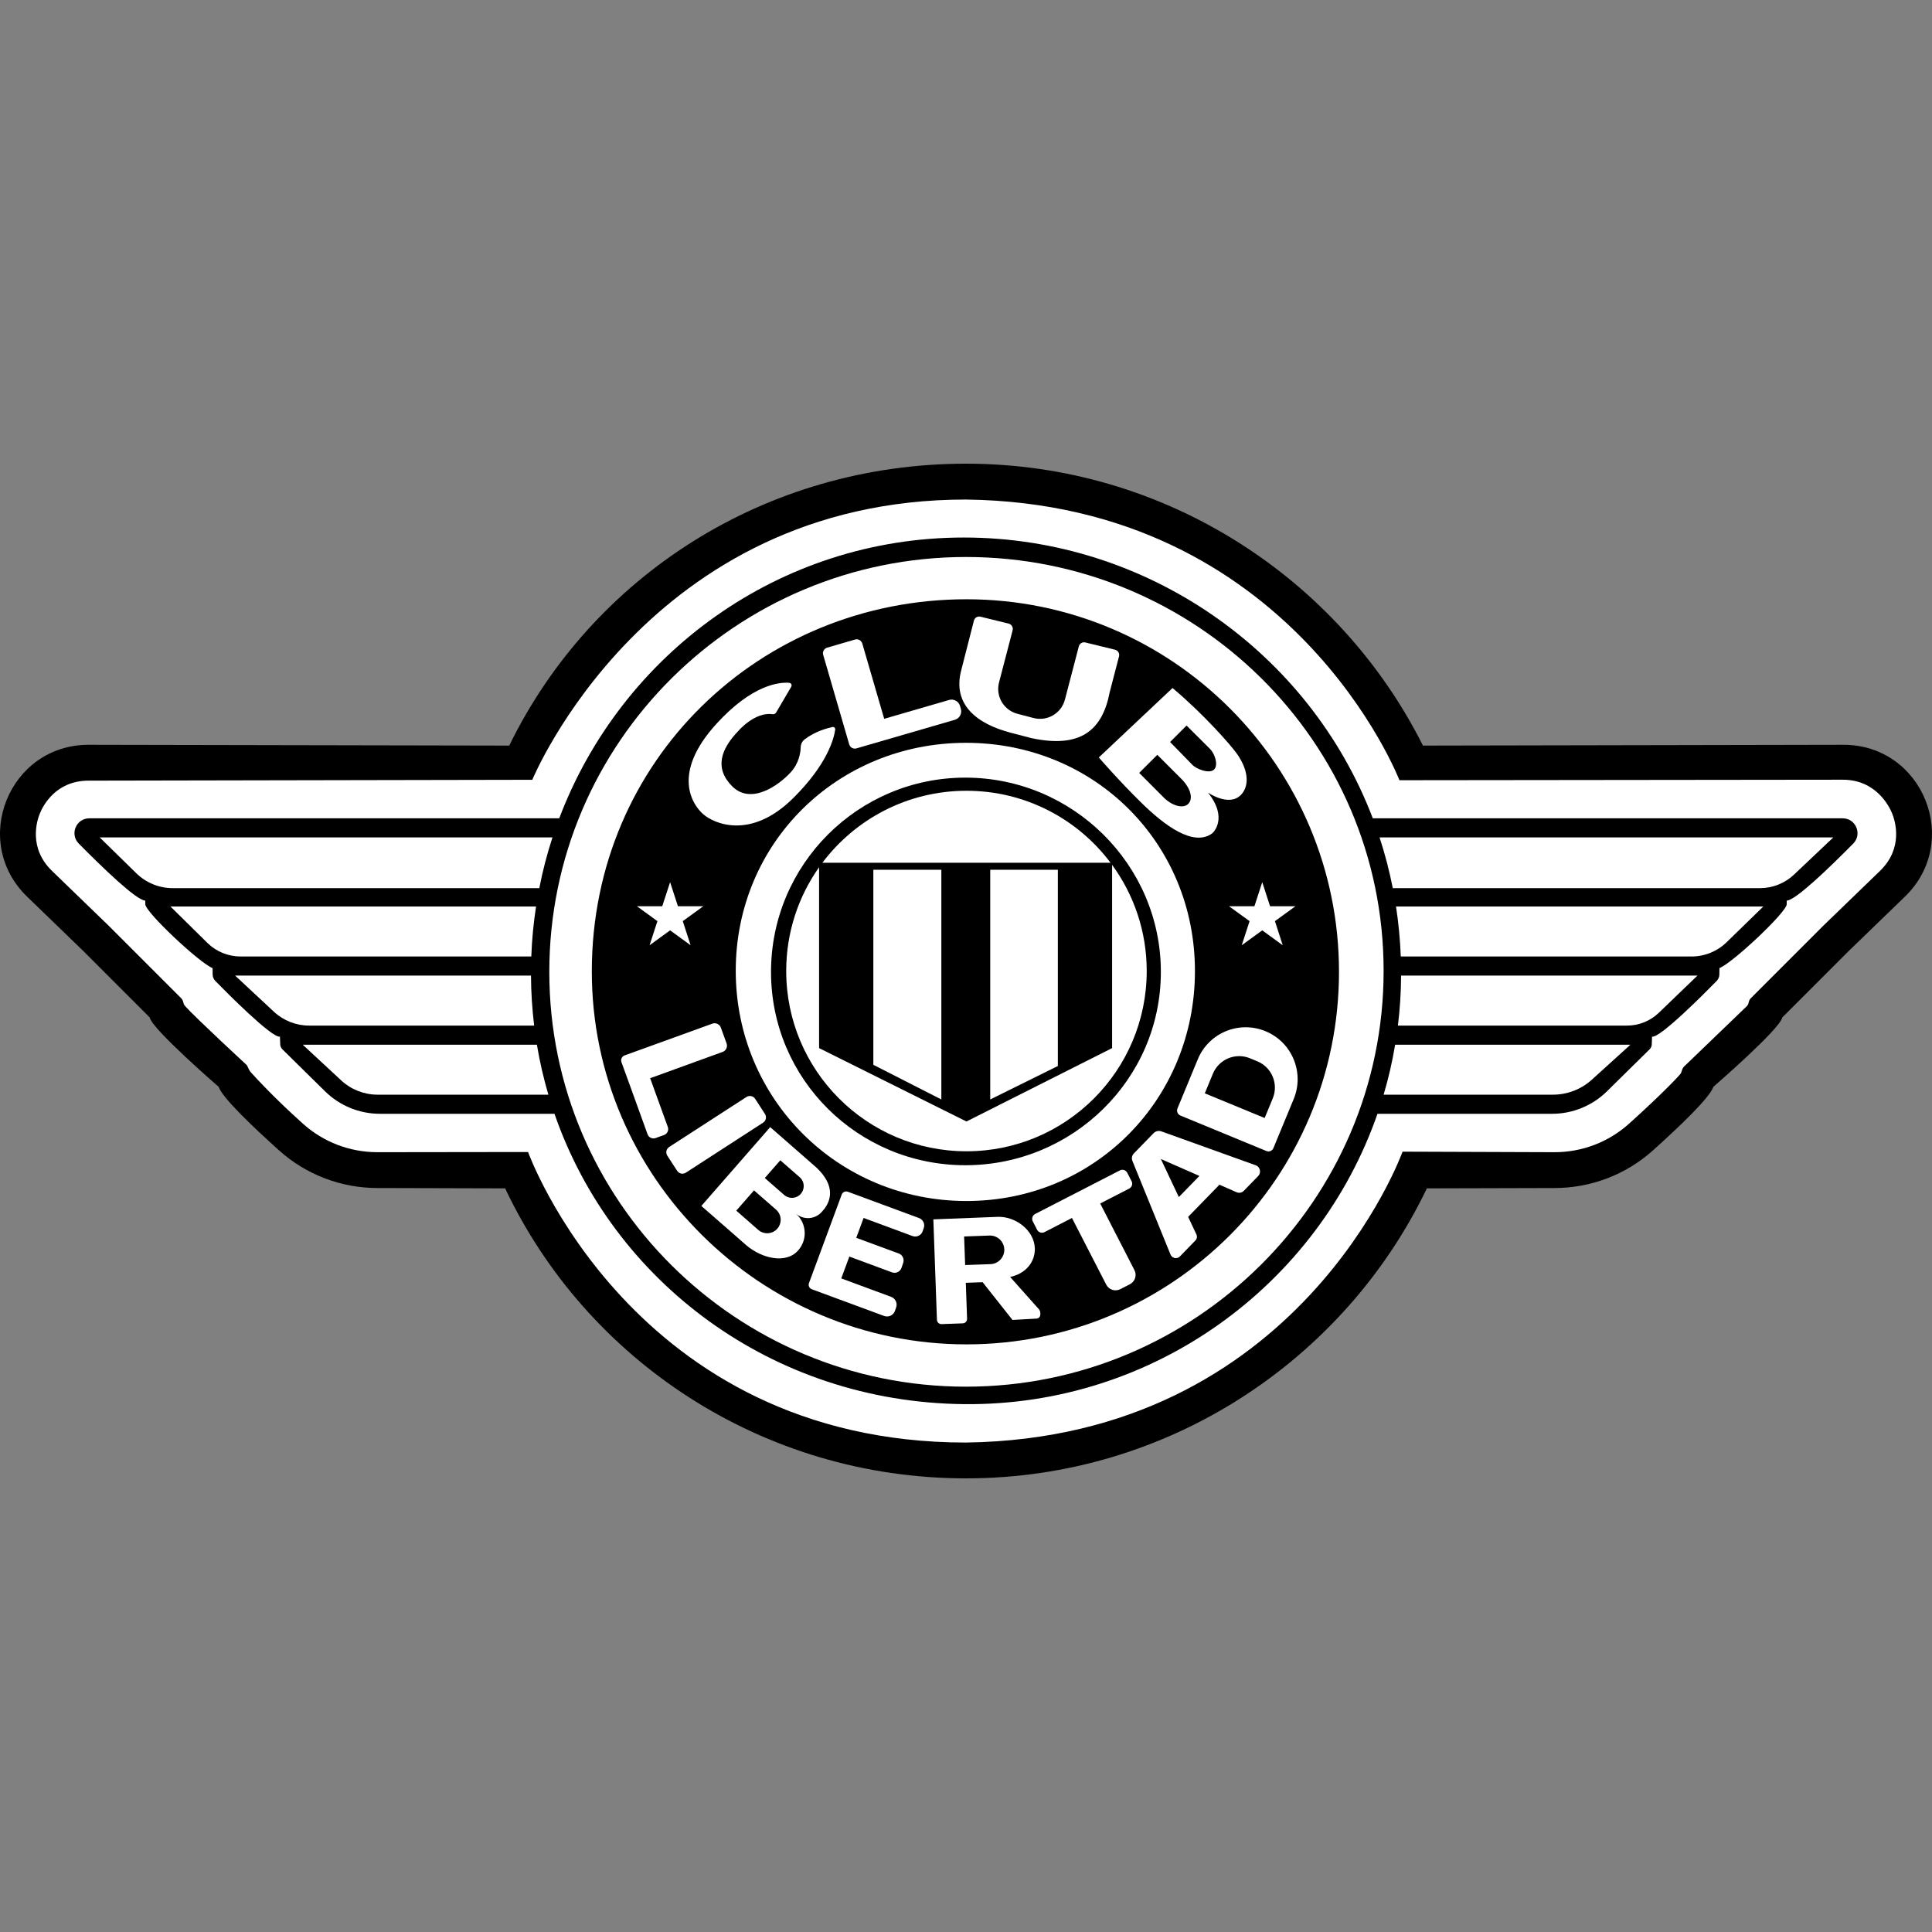 <?xml version="1.0" encoding="UTF-8"?>
<svg xmlns="http://www.w3.org/2000/svg" width="50" height="50" viewBox="0 0 50 50" fill="none">
  <rect x="0" y="0" width="50" height="50" fill="#808080" stroke="none"/>
  <path d="M49.298 23.206L47.832 24.624L46.125 26.332C46.066 26.635 44.343 28.125 44.343 28.125C44.248 28.408 43.471 29.15 42.776 29.774C42.077 30.401 41.171 30.746 40.232 30.746L36.927 30.755C34.799 35.192 30.238 38.26 25 38.26C19.736 38.26 15.177 35.204 13.073 30.755L9.768 30.746C8.829 30.746 7.923 30.401 7.224 29.774C6.529 29.15 5.753 28.408 5.657 28.125C5.657 28.125 3.934 26.635 3.875 26.332L2.168 24.624L0.702 23.206C-0.776 21.777 0.235 19.275 2.292 19.275L13.179 19.296C15.328 14.9 19.823 12 25 12C30.156 12 34.655 14.971 36.826 19.296L47.708 19.275C49.765 19.275 50.776 21.777 49.298 23.206Z" fill="black"></path>
  <path d="M48.969 21.053C48.889 20.854 48.542 20.179 47.694 20.179L36.217 20.192C36.217 20.192 33.461 13.036 25 12.928C16.759 12.926 13.776 20.181 13.776 20.181L2.292 20.203C1.441 20.203 1.112 20.854 1.031 21.053C0.95 21.252 0.735 21.948 1.347 22.54L2.812 23.957L4.686 25.831C4.716 25.861 4.736 25.899 4.744 25.94C4.751 25.978 4.768 26.012 4.793 26.04C5.055 26.334 6.378 27.557 6.378 27.557C6.393 27.571 6.408 27.601 6.42 27.63C6.44 27.679 6.467 27.724 6.503 27.763C6.659 27.937 7.122 28.437 7.843 29.084C8.371 29.558 9.055 29.819 9.77 29.819L13.666 29.814C13.666 29.814 16.372 37.333 25 37.333C33.645 37.214 36.298 29.805 36.298 29.805L40.232 29.819C40.945 29.819 41.628 29.558 42.156 29.084C43.056 28.276 43.496 27.797 43.503 27.775L43.534 27.684C43.546 27.648 43.567 27.616 43.595 27.591C43.595 27.591 44.865 26.368 45.206 26.041C45.234 26.014 45.249 25.978 45.256 25.94C45.264 25.899 45.284 25.861 45.313 25.832L47.176 23.968L48.653 22.54C49.265 21.948 49.05 21.252 48.969 21.053ZM47.962 21.831C47.346 22.455 46.469 23.302 46.24 23.308L46.24 23.403C46.236 23.608 44.84 24.921 44.499 25.054L44.497 25.221C44.496 25.282 44.471 25.341 44.428 25.386C44.133 25.688 42.958 26.873 42.755 26.828L42.748 27.025C42.746 27.076 42.726 27.124 42.689 27.159L41.587 28.244C41.209 28.616 40.699 28.825 40.168 28.825H35.649C34.117 33.237 29.875 36.391 24.945 36.339C19.972 36.287 15.851 33.162 14.35 28.825H9.833C9.301 28.825 8.792 28.616 8.413 28.244L7.311 27.159C7.274 27.124 7.254 27.076 7.252 27.025L7.245 26.828C7.042 26.873 5.867 25.688 5.572 25.386C5.529 25.341 5.504 25.282 5.503 25.221L5.501 25.054C5.161 24.921 3.764 23.608 3.76 23.403L3.76 23.308C3.531 23.302 2.654 22.455 2.038 21.831C1.799 21.589 1.971 21.178 2.312 21.178H14.473C16.077 16.939 20.151 13.911 24.945 13.911C29.678 13.911 33.885 16.867 35.528 21.178H47.688C48.029 21.178 48.201 21.589 47.962 21.831Z" fill="white"></path>
  <path d="M14.298 21.672C14.159 22.099 14.044 22.537 13.957 22.985H4.469C4.118 22.985 3.781 22.847 3.53 22.602L2.58 21.672H14.298Z" fill="white"></path>
  <path d="M13.873 23.46C13.808 23.884 13.766 24.317 13.75 24.754H6.226C5.904 24.754 5.595 24.627 5.366 24.401L4.411 23.46H13.873Z" fill="white"></path>
  <path d="M13.824 26.542H7.999C7.662 26.542 7.337 26.414 7.089 26.184L6.085 25.248H13.742C13.744 25.686 13.773 26.117 13.824 26.542Z" fill="white"></path>
  <path d="M14.192 28.33H9.769C9.422 28.33 9.087 28.198 8.833 27.963L7.835 27.037H13.895C13.968 27.477 14.068 27.909 14.192 28.33Z" fill="white"></path>
  <path d="M47.446 21.672L46.432 22.632C46.194 22.858 45.877 22.985 45.549 22.985H36.045C35.957 22.536 35.842 22.098 35.703 21.672H47.446Z" fill="white"></path>
  <path d="M45.635 23.46L44.683 24.387C44.44 24.622 44.115 24.754 43.776 24.754H36.252C36.235 24.315 36.194 23.884 36.129 23.46H45.635Z" fill="white"></path>
  <path d="M43.93 25.248L42.929 26.212C42.709 26.423 42.415 26.542 42.109 26.542H36.178C36.23 26.117 36.258 25.686 36.26 25.248H43.93Z" fill="white"></path>
  <path d="M42.195 27.037L41.198 27.941C40.922 28.192 40.562 28.33 40.19 28.33H35.808C35.933 27.909 36.033 27.477 36.106 27.037H42.195Z" fill="white"></path>
  <path d="M25 14.415C19.06 14.415 14.216 19.21 14.216 25.151C14.216 31.092 19.06 35.887 25 35.887C30.941 35.887 35.808 31.066 35.808 25.125C35.808 19.185 30.941 14.415 25 14.415ZM25.012 34.792C19.687 34.792 15.316 30.465 15.316 25.141C15.316 19.665 19.687 15.509 25.012 15.509C30.337 15.509 34.653 19.826 34.653 25.151C34.653 30.475 30.337 34.792 25.012 34.792Z" fill="white"></path>
  <path d="M25 19.224C21.68 19.224 19.041 21.805 19.041 25.125C19.041 28.444 21.692 31.082 25.012 31.082C28.332 31.082 30.925 28.45 30.925 25.13C30.925 21.811 28.32 19.224 25 19.224ZM24.983 30.156C22.206 30.156 19.954 27.931 19.954 25.153C19.954 22.376 22.206 20.125 24.983 20.125C27.76 20.125 30.043 22.376 30.043 25.153C30.043 27.931 27.759 30.156 24.983 30.156Z" fill="white"></path>
  <path d="M28.741 22.328H21.283C22.134 21.197 23.487 20.465 25.012 20.465C26.537 20.465 27.891 21.197 28.741 22.328Z" fill="white"></path>
  <path d="M29.677 25.13C29.677 27.706 27.589 29.795 25.012 29.795C22.436 29.795 20.347 27.706 20.347 25.13C20.347 24.13 20.661 23.204 21.198 22.444V27.125L25.012 29.024L28.781 27.125V22.382C29.344 23.153 29.677 24.102 29.677 25.13Z" fill="white"></path>
  <path d="M24.362 28.454L22.602 27.557V22.509H24.362V28.454Z" fill="white"></path>
  <path d="M27.377 27.588L25.627 28.454V22.509H27.377V27.588Z" fill="white"></path>
  <path d="M17.342 22.83L17.545 23.454H18.201L17.67 23.839L17.873 24.463L17.342 24.077L16.811 24.463L17.014 23.839L16.484 23.454H17.139L17.342 22.83Z" fill="white"></path>
  <path d="M32.667 22.83L32.869 23.454H33.525L32.995 23.839L33.197 24.463L32.667 24.077L32.136 24.463L32.339 23.839L31.808 23.454H32.464L32.667 22.83Z" fill="white"></path>
  <path d="M20.477 17.774C20.503 17.73 20.475 17.675 20.424 17.671C20.171 17.651 19.471 17.713 18.541 18.733C17.361 20.027 17.927 20.835 18.201 21.073C18.474 21.311 19.425 21.748 20.529 20.654C21.419 19.772 21.584 19.106 21.615 18.882C21.621 18.84 21.584 18.806 21.544 18.815C21.4 18.846 21.087 18.933 20.825 19.134C20.762 19.182 20.725 19.256 20.722 19.336C20.718 19.484 20.676 19.755 20.462 19.989C20.148 20.331 19.435 20.835 18.95 20.35C18.479 19.879 18.66 19.385 19.102 18.923C19.102 18.923 19.532 18.414 19.996 18.484C20.032 18.489 20.067 18.471 20.086 18.44L20.477 17.774Z" fill="white"></path>
  <path d="M24.712 18.628L22.165 19.368C22.085 19.391 22.002 19.345 21.978 19.265L21.304 16.947C21.281 16.867 21.327 16.784 21.407 16.761L22.129 16.551C22.209 16.528 22.293 16.574 22.316 16.654L22.883 18.603L24.563 18.115C24.684 18.08 24.81 18.149 24.845 18.27L24.867 18.346C24.902 18.466 24.833 18.593 24.712 18.628Z" fill="white"></path>
  <path d="M28.858 16.815C28.934 16.834 28.98 16.912 28.96 16.988L28.719 17.914C28.528 18.908 27.957 19.374 26.691 19.102L26.165 18.965C25.276 18.733 24.645 18.236 24.876 17.348L25.205 16.061C25.224 15.987 25.3 15.941 25.375 15.96L26.104 16.139C26.18 16.158 26.226 16.235 26.207 16.311L25.855 17.661C25.762 18.017 25.975 18.38 26.331 18.473L26.748 18.582C27.103 18.675 27.467 18.462 27.56 18.106L27.92 16.728C27.939 16.653 28.015 16.608 28.089 16.627L28.858 16.815Z" fill="white"></path>
  <path d="M32.031 19.535C31.875 19.302 31.14 18.472 30.345 17.806L28.437 19.603C28.437 19.603 28.953 20.201 29.536 20.773C30.144 21.37 30.888 21.921 31.372 21.567C31.397 21.549 31.79 21.173 31.262 20.512C31.262 20.512 31.809 20.893 32.118 20.569C32.312 20.366 32.339 19.992 32.031 19.535ZM30.129 20.651L29.482 20.003L29.951 19.535L30.612 20.196C30.816 20.421 30.881 20.675 30.752 20.804C30.622 20.934 30.345 20.859 30.129 20.651ZM30.86 19.796L30.282 19.203L30.708 18.777L31.317 19.384C31.435 19.502 31.539 19.796 31.421 19.914C31.304 20.032 30.978 19.913 30.86 19.796Z" fill="white"></path>
  <path d="M16.826 27.904L17.283 29.166C17.314 29.25 17.27 29.343 17.186 29.374L16.967 29.453C16.883 29.483 16.79 29.44 16.759 29.355L16.303 28.093L16.083 27.488C16.058 27.418 16.094 27.34 16.164 27.314L16.56 27.171L18.435 26.492C18.525 26.459 18.624 26.506 18.656 26.595L18.804 27.004C18.836 27.093 18.79 27.192 18.7 27.224L16.826 27.904Z" fill="white"></path>
  <path d="M17.524 30.3L17.27 29.909C17.221 29.833 17.243 29.732 17.319 29.683L19.318 28.39C19.394 28.341 19.495 28.363 19.544 28.438L19.797 28.83C19.846 28.906 19.824 29.007 19.748 29.055L17.749 30.349C17.674 30.398 17.573 30.376 17.524 30.3Z" fill="white"></path>
  <path d="M21.131 30.218L20.506 29.671L19.933 29.17L19.111 30.111L18.151 31.21L18.724 31.71L19.32 32.232C19.726 32.573 20.347 32.719 20.66 32.356C20.771 32.229 20.826 32.072 20.826 31.915C20.826 31.729 20.75 31.543 20.598 31.409C20.8 31.583 21.105 31.558 21.276 31.354L21.325 31.297C21.495 31.083 21.635 30.695 21.131 30.218ZM20.118 31.797C19.991 31.942 19.771 31.957 19.625 31.831L19.055 31.331L19.514 30.807L20.084 31.305C20.163 31.374 20.204 31.471 20.204 31.568C20.204 31.649 20.176 31.731 20.118 31.797ZM20.725 30.896C20.615 31.023 20.422 31.036 20.295 30.926L19.793 30.487L20.194 30.028L20.696 30.466C20.765 30.526 20.8 30.611 20.8 30.696C20.8 30.767 20.776 30.838 20.725 30.896Z" fill="white"></path>
  <path d="M22.35 31.52L22.16 32.035L23.261 32.441C23.358 32.478 23.409 32.585 23.375 32.683L23.331 32.811C23.297 32.912 23.185 32.966 23.084 32.928L21.981 32.52L21.772 33.085L23.062 33.562C23.174 33.603 23.231 33.725 23.192 33.837L23.162 33.924C23.122 34.039 22.995 34.099 22.881 34.057L21.008 33.365C20.945 33.341 20.912 33.271 20.936 33.207L21.784 30.914C21.808 30.851 21.878 30.819 21.942 30.842L23.786 31.524C23.89 31.563 23.944 31.677 23.907 31.781L23.878 31.865C23.841 31.972 23.723 32.028 23.616 31.989L22.35 31.52Z" fill="white"></path>
  <path d="M26.142 33.047C26.535 32.967 26.794 32.668 26.781 32.301C26.764 31.838 26.28 31.475 25.817 31.492L24.155 31.557L24.248 34.157C24.251 34.221 24.304 34.27 24.367 34.268L24.917 34.248C24.98 34.246 25.03 34.193 25.028 34.13L24.995 33.199L25.43 33.183L26.203 34.16L26.825 34.125C26.88 34.122 26.924 34.076 26.924 34.02V33.983C26.924 33.945 26.91 33.909 26.885 33.881L26.142 33.047ZM24.978 32.739L24.951 32L25.607 31.976C25.811 31.968 25.983 32.128 25.991 32.332C25.998 32.537 25.838 32.708 25.634 32.716L24.978 32.739Z" fill="white"></path>
  <path d="M29.242 33.236L28.994 33.363C28.861 33.432 28.697 33.38 28.629 33.246L27.742 31.521L27.032 31.887C26.962 31.923 26.876 31.895 26.84 31.826L26.728 31.608C26.692 31.538 26.72 31.453 26.79 31.417L28.982 30.29C29.052 30.254 29.137 30.281 29.173 30.351L29.285 30.569C29.321 30.639 29.294 30.724 29.224 30.76L28.473 31.146L29.359 32.87C29.428 33.004 29.375 33.167 29.242 33.236Z" fill="white"></path>
  <path d="M29.855 29.326L29.345 29.85C29.294 29.902 29.279 29.978 29.307 30.045L30.293 32.468C30.333 32.567 30.461 32.592 30.536 32.516L30.937 32.103C30.978 32.062 30.988 32 30.963 31.947L30.749 31.492L31.559 30.66L32.004 30.855C32.067 30.883 32.14 30.869 32.188 30.82L32.561 30.436C32.648 30.348 32.614 30.199 32.497 30.157L30.054 29.279C29.984 29.255 29.907 29.273 29.855 29.326ZM30.508 30.98L30.043 29.995L31.041 30.433L30.508 30.98Z" fill="white"></path>
  <path d="M32.752 26.688C32.066 26.404 31.281 26.73 30.998 27.416L30.473 28.686C30.443 28.758 30.477 28.84 30.549 28.87L32.773 29.788C32.845 29.818 32.927 29.784 32.956 29.712L33.481 28.442C33.55 28.275 33.583 28.101 33.583 27.93C33.583 27.402 33.27 26.901 32.752 26.688ZM32.939 28.426L32.729 28.934L31.18 28.295L31.39 27.787C31.545 27.412 31.974 27.234 32.349 27.388L32.54 27.467C32.915 27.622 33.093 28.051 32.939 28.426Z" fill="white"></path>
</svg>